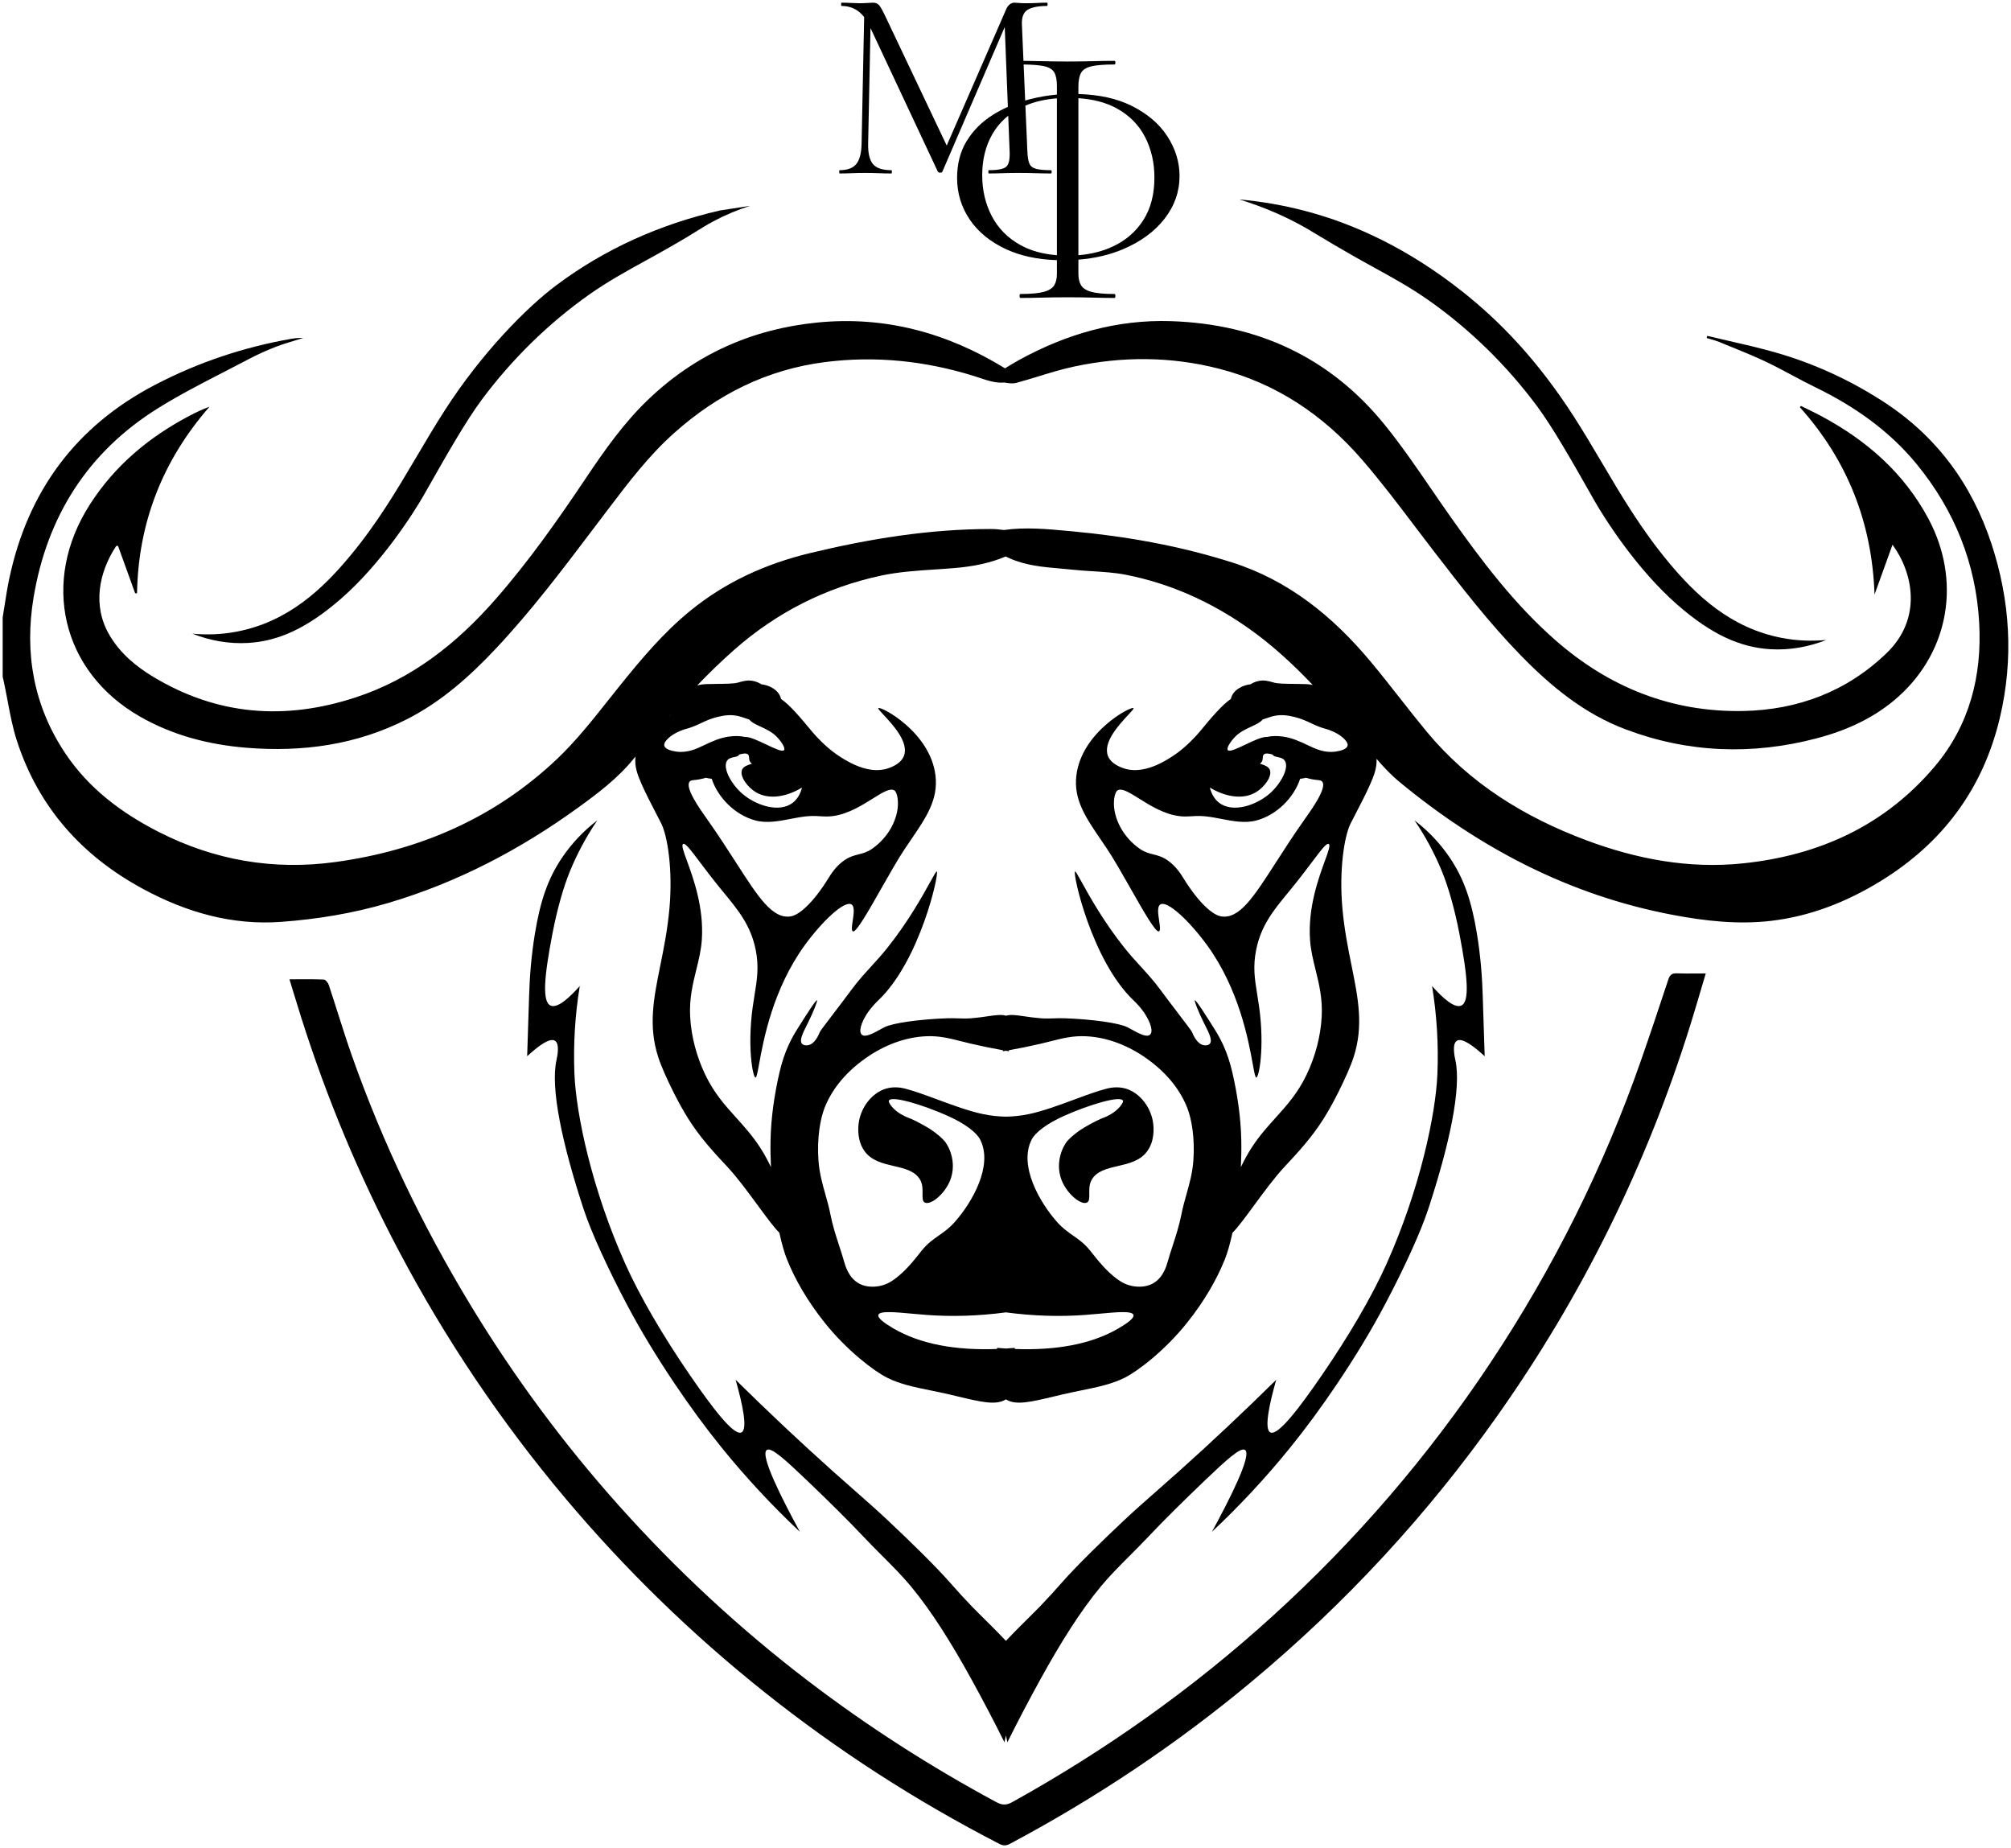 <?xml version="1.0" encoding="UTF-8"?> <svg xmlns="http://www.w3.org/2000/svg" viewBox="6093.167 4908.167 750.561 689.625"><path fill="black" stroke="none" fill-opacity="1" stroke-width="1" stroke-opacity="1" clip-rule="evenodd" fill-rule="evenodd" id="tSvg1835ed67f20" title="Path 2" d="M 6475.153 4930.875 C 6474.959 4926.392 6474.765 4921.91 6474.572 4917.427 C 6474.436 4914.641 6475.15 4912.772 6476.713 4911.818 C 6478.274 4910.867 6480.688 4910.39 6483.952 4910.39 C 6484.085 4910.39 6484.154 4910.186 6484.154 4909.779 C 6484.154 4909.371 6484.085 4909.167 6483.952 4909.167 C 6482.658 4909.167 6481.437 4909.201 6480.282 4909.27 C 6479.123 4909.337 6477.631 4909.371 6475.797 4909.371 C 6474.845 4909.371 6474.03 4909.337 6473.348 4909.27 C 6472.669 4909.201 6472.127 4909.167 6471.719 4909.167 C 6471.106 4909.167 6470.527 4909.388 6469.986 4909.829 C 6469.44 4910.272 6468.999 4910.9 6468.661 4911.717 C 6461.276 4928.64 6453.891 4945.563 6446.507 4962.486 C 6438.907 4946.481 6431.307 4930.476 6423.707 4914.471 C 6422.619 4912.159 6421.804 4910.697 6421.26 4910.085 C 6420.714 4909.472 6419.968 4909.167 6419.018 4909.167 C 6418.54 4909.167 6417.844 4909.201 6416.928 4909.27 C 6416.01 4909.337 6415.008 4909.371 6413.92 4909.371 C 6413.105 4909.371 6412.069 4909.337 6410.811 4909.27 C 6409.553 4909.201 6408.382 4909.167 6407.296 4909.167 C 6407.158 4909.167 6407.09 4909.371 6407.09 4909.779 C 6407.09 4910.186 6407.158 4910.39 6407.296 4910.39 C 6410.735 4910.39 6413.535 4911.769 6415.695 4914.525 C 6415.375 4930.278 6415.056 4946.031 6414.737 4961.784 C 6414.668 4965.318 6414.004 4967.851 6412.748 4969.38 C 6411.491 4970.91 6409.435 4971.674 6406.582 4971.674 C 6406.445 4971.674 6406.378 4971.878 6406.378 4972.286 C 6406.378 4972.695 6406.445 4972.897 6406.582 4972.897 C 6407.939 4972.897 6409.401 4972.865 6410.964 4972.796 C 6412.527 4972.729 6414.191 4972.695 6415.958 4972.695 C 6417.861 4972.695 6419.611 4972.729 6421.209 4972.796 C 6422.806 4972.865 6424.352 4972.897 6425.848 4972.897 C 6425.984 4972.897 6426.05 4972.695 6426.05 4972.286 C 6426.05 4971.878 6425.984 4971.674 6425.848 4971.674 C 6422.516 4971.674 6420.224 4970.91 6418.966 4969.38 C 6417.708 4967.851 6417.115 4965.318 6417.182 4961.784 C 6417.474 4947.4 6417.767 4933.016 6418.06 4918.633 C 6426.432 4936.483 6434.804 4954.333 6443.177 4972.183 C 6443.313 4972.456 6443.618 4972.592 6444.093 4972.592 C 6444.568 4972.592 6444.841 4972.456 6444.908 4972.183 C 6452.659 4954.203 6460.41 4936.223 6468.161 4918.242 C 6468.551 4928.175 6468.942 4938.108 6469.333 4948.041 C 6467.359 4948.924 6465.482 4949.926 6463.701 4951.048 C 6459.589 4953.64 6456.34 4956.891 6453.956 4960.798 C 6451.571 4964.706 6450.378 4969.292 6450.378 4974.558 C 6450.378 4980.234 6451.939 4985.398 6455.067 4990.044 C 6458.191 4994.693 6462.715 4998.395 6468.638 5001.151 C 6473.993 5003.645 6480.326 5005.01 6487.635 5005.248 C 6487.635 5006.947 6487.635 5008.646 6487.635 5010.345 C 6487.635 5012.073 6487.304 5013.49 6486.648 5014.602 C 6485.988 5015.713 6484.692 5016.535 6482.761 5017.07 C 6480.828 5017.605 6477.93 5017.872 6474.064 5017.872 C 6473.819 5017.872 6473.695 5018.119 6473.695 5018.614 C 6473.695 5019.106 6473.819 5019.353 6474.064 5019.353 C 6476.449 5019.353 6479.123 5019.31 6482.082 5019.229 C 6485.042 5019.147 6488.171 5019.106 6491.46 5019.106 C 6494.993 5019.106 6498.222 5019.147 6501.144 5019.229 C 6504.061 5019.31 6506.714 5019.353 6509.101 5019.353 C 6509.346 5019.353 6509.471 5019.106 6509.471 5018.614 C 6509.471 5018.119 6509.346 5017.872 6509.101 5017.872 C 6505.233 5017.872 6502.354 5017.605 6500.464 5017.07 C 6498.57 5016.535 6497.3 5015.713 6496.639 5014.602 C 6495.979 5013.49 6495.653 5012.073 6495.653 5010.345 C 6495.653 5008.585 6495.653 5006.825 6495.653 5005.065 C 6501.84 5004.571 6507.454 5003.246 6512.494 5001.089 C 6519.032 4998.294 6524.151 4994.508 6527.853 4989.737 C 6531.551 4984.966 6533.404 4979.66 6533.404 4973.816 C 6533.404 4968.635 6531.88 4963.698 6528.84 4959.009 C 6525.796 4954.318 6521.315 4950.514 6515.392 4947.595 C 6510.004 4944.938 6503.424 4943.488 6495.653 4943.249 C 6495.653 4942.332 6495.653 4941.414 6495.653 4940.497 C 6495.653 4938.277 6495.979 4936.569 6496.639 4935.376 C 6497.3 4934.185 6498.592 4933.362 6500.527 4932.908 C 6502.457 4932.456 6505.317 4932.231 6509.101 4932.231 C 6509.346 4932.231 6509.471 4932.005 6509.471 4931.551 C 6509.471 4931.1 6509.346 4930.872 6509.101 4930.872 C 6506.798 4930.872 6504.167 4930.915 6501.204 4930.994 C 6498.243 4931.078 6494.993 4931.119 6491.46 4931.119 C 6488.171 4931.119 6485.042 4931.078 6482.082 4930.994C 6479.565 4930.927 6477.255 4930.886 6475.153 4930.875Z M 6485.38 4971.674 C 6485.582 4971.674 6485.683 4971.878 6485.683 4972.286 C 6485.683 4972.695 6485.582 4972.897 6485.38 4972.897 C 6483.746 4972.897 6481.895 4972.865 6479.824 4972.796 C 6477.749 4972.729 6475.591 4972.695 6473.348 4972.695 C 6471.175 4972.695 6469.154 4972.729 6467.283 4972.796 C 6465.415 4972.865 6463.733 4972.897 6462.237 4972.897 C 6462.102 4972.897 6462.035 4972.695 6462.035 4972.286 C 6462.035 4971.878 6462.102 4971.674 6462.237 4971.674 C 6465.636 4971.674 6467.81 4971.233 6468.762 4970.349 C 6469.713 4969.466 6470.121 4967.561 6469.986 4964.639 C 6469.812 4960.215 6469.638 4955.791 6469.464 4951.366 C 6467.002 4953.322 6464.999 4955.664 6463.454 4958.392 C 6460.988 4962.752 6459.754 4967.813 6459.754 4973.571 C 6459.754 4979.165 6460.945 4984.244 6463.332 4988.81 C 6465.716 4993.377 6469.272 4996.976 6474.004 4999.607 C 6477.795 5001.721 6482.338 5002.984 6487.635 5003.402 C 6487.635 4983.887 6487.635 4964.373 6487.635 4944.858 C 6483.226 4945.21 6479.306 4946.118 6475.875 4947.581 C 6476.12 4953.267 6476.366 4958.953 6476.612 4964.639 C 6476.679 4966.61 6476.917 4968.105 6477.326 4969.124 C 6477.732 4970.145 6478.564 4970.824 6479.824 4971.164C 6481.08 4971.506 6482.931 4971.674 6485.38 4971.674Z M 6475.792 4945.677 C 6476.382 4945.505 6476.978 4945.341 6477.582 4945.187 C 6480.889 4944.341 6484.24 4943.766 6487.635 4943.464 C 6487.635 4942.393 6487.635 4941.321 6487.635 4940.25 C 6487.635 4938.029 6487.304 4936.344 6486.648 4935.191 C 6485.988 4934.041 6484.692 4933.261 6482.761 4932.848 C 6481.025 4932.477 6478.509 4932.274 6475.212 4932.237C 6475.405 4936.717 6475.598 4941.197 6475.792 4945.677Z M 6495.653 4944.812 C 6495.653 4964.342 6495.653 4983.873 6495.653 5003.403 C 6500.387 5003.024 6504.664 5001.944 6508.484 5000.164 C 6513.336 4997.902 6517.138 4994.611 6519.894 4990.291 C 6522.65 4985.972 6524.026 4980.687 6524.026 4974.433 C 6524.026 4968.841 6522.854 4963.78 6520.513 4959.254 C 6518.167 4954.73 6514.631 4951.172 6509.903 4948.581C 6506.004 4946.444 6501.254 4945.188 6495.653 4944.812Z"></path><path fill="black" stroke="none" fill-opacity="1" stroke-width="1" stroke-opacity="1" id="tSvg7251f085be" title="Path 3" d="M 6767.766 5060.844 C 6766.955 5060.45 6766.145 5060.056 6765.338 5059.655 C 6765.197 5059.811 6765.056 5059.967 6764.915 5060.124 C 6782.771 5080.013 6791.872 5103.326 6792.798 5130.031 C 6794.432 5125.503 6796.065 5120.974 6797.728 5116.364 C 6798.32 5114.722 6798.912 5113.08 6799.504 5111.438 C 6807.276 5122.056 6810.596 5138.985 6797.408 5151.78 C 6782.558 5166.185 6764.201 5173.089 6743.789 5173.489 C 6717.08 5174.011 6693.694 5164.624 6673.667 5147.052 C 6658.458 5133.705 6646.338 5117.685 6634.713 5101.266 C 6632.23 5097.758 6629.797 5094.21 6627.363 5090.661 C 6627.363 5090.66 6627.363 5090.66 6627.363 5090.66 C 6627.362 5090.659 6627.361 5090.658 6627.361 5090.657 C 6621.782 5082.52 6616.203 5074.383 6610.016 5066.737 C 6589.58 5041.481 6562.439 5029.062 6530.182 5028.009 C 6509.989 5027.351 6491.127 5032.823 6473.485 5042.521 C 6471.74 5043.481 6470.038 5044.518 6468.28 5045.619 C 6446.86 5032.467 6423.656 5025.988 6398.151 5028.534 C 6373.843 5030.959 6352.661 5040.397 6334.973 5057.387 C 6325.993 5066.01 6318.861 5076.104 6311.977 5086.381 C 6301.463 5102.076 6290.617 5117.509 6278.145 5131.755 C 6263.707 5148.243 6247.077 5161.47 6225.912 5168.413 C 6199.547 5177.062 6174.323 5175.172 6150.365 5160.739 C 6143.827 5156.802 6138.065 5151.976 6134.099 5145.291 C 6127.558 5134.273 6130.039 5121.839 6136.464 5112.014 C 6136.527 5111.917 6136.712 5111.899 6136.913 5111.879 C 6137.011 5111.869 6137.114 5111.859 6137.207 5111.84 C 6139.344 5117.755 6141.464 5123.626 6143.583 5129.496 C 6143.592 5129.521 6143.601 5129.546 6143.61 5129.571 C 6143.843 5129.564 6144.076 5129.557 6144.309 5129.551 C 6144.784 5103.037 6153.934 5079.923 6171.356 5059.941 C 6168.662 5060.932 6166.217 5062.101 6163.818 5063.364 C 6148.729 5071.301 6136.018 5081.927 6126.739 5096.377 C 6108.256 5125.165 6116.129 5158.8 6145.386 5175.559 C 6157.658 5182.587 6171.083 5186.06 6185.094 5187.201 C 6206.027 5188.906 6226.241 5186.154 6245.146 5176.505 C 6257.935 5169.978 6268.5 5160.561 6278.25 5150.187 C 6291.309 5136.297 6302.789 5121.125 6314.267 5105.956 C 6314.267 5105.955 6314.267 5105.955 6314.268 5105.955 C 6315.738 5104.013 6317.208 5102.07 6318.681 5100.131 C 6319.166 5099.492 6319.651 5098.852 6320.136 5098.213 C 6320.136 5098.212 6320.136 5098.211 6320.137 5098.211 C 6327.743 5088.18 6335.339 5078.163 6344.816 5069.717 C 6360.95 5055.335 6379.457 5046.056 6401.013 5043.295 C 6419.961 5040.87 6438.511 5042.833 6456.734 5048.501 C 6457.43 5048.716 6458.127 5048.95 6458.826 5049.183 C 6461.85 5050.195 6464.912 5051.22 6468.052 5050.911 C 6468.087 5050.917 6468.122 5050.924 6468.157 5050.93 C 6469.587 5051.186 6471.18 5051.397 6472.539 5051.029 C 6475.275 5050.288 6477.99 5049.456 6480.704 5048.625 C 6480.704 5048.625 6480.704 5048.625 6480.705 5048.625 C 6485.129 5047.27 6489.551 5045.916 6494.058 5044.953 C 6512.023 5041.109 6530.062 5041.161 6547.924 5045.703 C 6569.435 5051.173 6587.103 5063.065 6601.463 5079.637 C 6608.315 5087.542 6614.649 5095.899 6620.981 5104.255 C 6620.982 5104.256 6620.983 5104.258 6620.985 5104.26 C 6620.985 5104.26 6620.985 5104.26 6620.986 5104.261 C 6620.989 5104.265 6620.992 5104.269 6620.995 5104.273 C 6623.268 5107.271 6625.539 5110.269 6627.835 5113.246 C 6627.99 5113.447 6628.146 5113.649 6628.302 5113.851 C 6628.302 5113.851 6628.302 5113.852 6628.303 5113.853 C 6638.63 5127.245 6648.957 5140.637 6660.795 5152.769 C 6672.099 5164.353 6684.47 5174.525 6699.821 5180.315 C 6723.205 5189.134 6747.083 5190.016 6771.182 5183.693 C 6782.498 5180.721 6793.076 5175.931 6801.856 5168 C 6820.802 5150.888 6825.13 5124.651 6812.92 5101.765 C 6803.8 5084.674 6789.874 5072.538 6773.016 5063.486C 6771.291 5062.56 6769.528 5061.702 6767.766 5060.844Z"></path><path fill="black" stroke="none" fill-opacity="1" stroke-width="1" stroke-opacity="1" clip-rule="evenodd" fill-rule="evenodd" id="tSvg118e4def0bd" title="Path 4" d="M 6486.566 5429.277 C 6477.775 5431.372 6472.29 5432.679 6468.602 5430.371 C 6464.914 5432.679 6459.434 5431.373 6450.651 5429.279 C 6449.574 5429.022 6448.447 5428.753 6447.268 5428.478 C 6444.893 5427.924 6442.614 5427.46 6440.422 5427.013 C 6434.457 5425.797 6429.146 5424.715 6424.354 5422.329 C 6419.404 5419.868 6409.175 5412.089 6400.88 5401.644 C 6394.402 5393.487 6389.945 5385.693 6386.907 5378.162 C 6385.957 5375.805 6384.956 5372.377 6384.044 5368.194 C 6382.031 5366.202 6379.174 5362.312 6375.981 5357.963 C 6375.98 5357.962 6375.98 5357.962 6375.98 5357.962 C 6372.359 5353.032 6368.306 5347.512 6364.558 5343.499 C 6364.48 5343.416 6364.403 5343.333 6364.326 5343.251 C 6359.748 5338.353 6354.536 5332.776 6350.026 5325.609 C 6348.167 5322.653 6346.24 5319.161 6344.436 5315.545 C 6342.153 5310.968 6340.001 5306.24 6338.849 5302.688 C 6335.059 5291.02 6337.127 5280.777 6339.593 5268.56 C 6340.891 5262.133 6342.298 5255.161 6343.022 5247.147 C 6344.316 5232.834 6342.314 5220.126 6339.967 5215.471 C 6339.277 5214.104 6338.548 5212.7 6337.807 5211.272 C 6337.806 5211.271 6337.806 5211.27 6337.806 5211.27 C 6337.805 5211.269 6337.805 5211.269 6337.805 5211.269 C 6336.056 5207.899 6334.238 5204.397 6332.7 5200.935 C 6331.063 5197.249 6329.911 5194.111 6330.358 5190.472 C 6330.162 5190.714 6329.966 5190.956 6329.77 5191.198 C 6323.89 5198.476 6316.462 5204.096 6308.956 5209.529 C 6287.243 5225.248 6263.776 5237.546 6237.976 5245.155 C 6224.999 5248.982 6211.733 5251.168 6198.24 5252.168 C 6179.704 5253.542 6162.676 5248.588 6146.599 5239.915 C 6123.811 5227.624 6107.598 5209.501 6099.514 5184.738 C 6097.92 5179.854 6096.96 5174.765 6095.999 5169.675 C 6095.558 5167.342 6095.118 5165.007 6094.616 5162.694 C 6094.514 5162.222 6094.406 5161.753 6094.298 5161.283 C 6094.254 5161.091 6094.21 5160.899 6094.167 5160.707 C 6094.167 5153.324 6094.167 5145.942 6094.167 5138.56 C 6094.42 5137.046 6094.657 5135.528 6094.894 5134.01 C 6095.409 5130.705 6095.925 5127.4 6096.616 5124.134 C 6103.517 5091.522 6121.414 5067.176 6151.172 5051.704 C 6167.221 5043.36 6184.148 5037.712 6201.94 5034.588 C 6203.374 5034.337 6204.838 5034.253 6206.339 5034.281 C 6205.293 5034.614 6204.242 5034.933 6203.19 5035.251 C 6200.819 5035.97 6198.448 5036.688 6196.144 5037.579 C 6192.712 5038.908 6189.326 5040.417 6186.073 5042.137 C 6182.988 5043.768 6179.882 5045.367 6176.775 5046.965 C 6176.774 5046.965 6176.773 5046.965 6176.773 5046.966 C 6168.429 5051.259 6160.081 5055.554 6152.144 5060.5 C 6125.926 5076.834 6110.728 5100.894 6105.695 5131.14 C 6102.251 5151.836 6105.68 5171.537 6117.509 5189.251 C 6126.266 5202.366 6138.502 5211.535 6152.395 5218.615 C 6173.201 5229.217 6195.236 5233.016 6218.364 5229.847 C 6249.93 5225.519 6278.037 5213.305 6301.208 5191.259 C 6308.127 5184.676 6314.13 5177.102 6320.112 5169.557 C 6321.501 5167.804 6322.89 5166.052 6324.288 5164.315 C 6332.432 5154.197 6340.72 5144.294 6350.855 5136.04 C 6364.031 5125.314 6379.008 5118.541 6395.457 5114.575 C 6417.652 5109.223 6440.057 5105.575 6462.939 5105.579 C 6464.573 5105.579 6466.212 5105.725 6467.849 5105.949 C 6475.861 5104.821 6483.913 5105.568 6491.927 5106.312 C 6492.341 5106.35 6492.756 5106.388 6493.171 5106.427 C 6513.475 5108.297 6533.481 5111.845 6552.949 5118.026 C 6574.131 5124.751 6590.604 5138.191 6604.609 5154.929 C 6608.36 5159.411 6611.972 5164.01 6615.583 5168.608 C 6618.917 5172.853 6622.251 5177.098 6625.694 5181.251 C 6641.568 5200.397 6661.986 5213.009 6685.028 5221.656 C 6703.914 5228.745 6723.414 5232.449 6743.613 5230.357 C 6772.038 5227.414 6796.637 5216.273 6815.292 5194.156 C 6828.239 5178.805 6832.946 5160.39 6831.858 5140.612 C 6830.639 5118.441 6822.652 5098.661 6808.625 5081.489 C 6798.305 5068.856 6785.186 5059.71 6770.555 5052.61 C 6767.63 5051.191 6764.76 5049.655 6761.89 5048.118 C 6758.709 5046.415 6755.527 5044.712 6752.269 5043.168 C 6747.831 5041.062 6743.27 5039.212 6738.711 5037.363 C 6737.399 5036.831 6736.087 5036.299 6734.779 5035.761 C 6733.759 5035.34 6732.689 5035.037 6731.619 5034.733 C 6731.126 5034.594 6730.634 5034.454 6730.146 5034.303 C 6730.21 5034.037 6730.275 5033.768 6730.337 5033.501 C 6732.966 5034.132 6735.603 5034.734 6738.24 5035.337 C 6744.08 5036.671 6749.92 5038.005 6755.673 5039.646 C 6770.03 5043.737 6783.507 5049.906 6796.06 5058.028 C 6815.879 5070.853 6829.082 5088.771 6836.416 5111.03 C 6843.44 5132.354 6844.76 5154.065 6839.576 5175.995 C 6833.294 5202.575 6818.165 5222.819 6794.951 5237.037 C 6782.376 5244.739 6768.839 5250.099 6754.112 5251.808 C 6741.807 5253.235 6729.569 5251.862 6717.469 5249.57 C 6679.025 5242.288 6645.547 5224.757 6615.568 5200.027 C 6612.379 5197.397 6609.583 5194.428 6606.932 5191.332 C 6607.114 5194.615 6606.019 5197.543 6604.512 5200.935 C 6602.985 5204.376 6601.18 5207.854 6599.441 5211.205 C 6599.44 5211.206 6599.439 5211.207 6599.439 5211.208 C 6599.438 5211.208 6599.438 5211.209 6599.438 5211.21 C 6599.437 5211.21 6599.437 5211.21 6599.437 5211.211 C 6598.686 5212.659 6597.946 5214.084 6597.247 5215.471 C 6594.899 5220.126 6592.898 5232.832 6594.19 5247.145 C 6594.913 5255.161 6596.321 5262.135 6597.619 5268.563 C 6600.086 5280.778 6602.153 5291.02 6598.365 5302.686 C 6597.211 5306.238 6595.058 5310.968 6592.775 5315.545 C 6590.971 5319.161 6589.047 5322.653 6587.187 5325.609 C 6582.681 5332.768 6577.475 5338.341 6572.903 5343.235 C 6572.82 5343.323 6572.737 5343.411 6572.655 5343.499 C 6568.906 5347.513 6564.85 5353.035 6561.228 5357.967 C 6558.031 5362.321 6555.171 5366.215 6553.159 5368.204 C 6552.247 5372.382 6551.248 5375.808 6550.298 5378.163 C 6547.258 5385.694 6542.803 5393.486 6536.325 5401.643 C 6528.03 5412.088 6517.8 5419.866 6512.851 5422.328 C 6508.059 5424.712 6502.753 5425.795 6496.792 5427.011 C 6494.598 5427.458 6492.315 5427.924 6489.936 5428.479C 6488.762 5428.753 6487.639 5429.021 6486.566 5429.277Z M 6449.992 5120.096 C 6456.441 5119.529 6462.678 5118.302 6468.523 5115.831 C 6468.98 5116.054 6469.44 5116.27 6469.903 5116.478 C 6476.001 5119.213 6482.549 5119.779 6489.082 5120.345 C 6489.083 5120.345 6489.085 5120.345 6489.087 5120.345 C 6490.684 5120.483 6492.279 5120.621 6493.867 5120.791 C 6496.255 5121.046 6498.661 5121.196 6501.066 5121.346 C 6505.193 5121.603 6509.316 5121.86 6513.338 5122.647 C 6529.804 5125.872 6544.908 5132.676 6558.621 5142.242 C 6567.628 5148.523 6575.619 5155.894 6583.119 5163.775 C 6582.016 5163.533 6581.091 5163.474 6580.619 5163.456 C 6579.194 5163.405 6577.701 5163.389 6576.257 5163.374 C 6573.11 5163.34 6570.197 5163.309 6568.742 5162.919 C 6568.546 5162.866 6568.342 5162.808 6568.133 5162.748 C 6566.646 5162.322 6564.826 5161.802 6562.596 5162.36 C 6561.673 5162.59 6560.657 5163.006 6559.891 5163.518 C 6557.093 5163.83 6553.32 5165.516 6552.546 5168.993 C 6549.354 5171.184 6545.654 5175.482 6540.799 5181.368 C 6539.58 5182.845 6535.905 5186.794 6532.124 5189.46 C 6523.773 5195.341 6517.291 5196.588 6512.294 5194.786 C 6509.172 5193.659 6507.429 5192.109 6506.706 5190.312 C 6504.662 5185.228 6510.853 5178.589 6514.216 5174.982 C 6515.521 5173.583 6516.4 5172.64 6516.207 5172.422 C 6515.438 5171.553 6496.831 5181.26 6494.894 5197.572 C 6493.829 5206.562 6498.331 5213.161 6504.081 5221.589 C 6504.081 5221.589 6504.081 5221.589 6504.081 5221.59 C 6504.084 5221.595 6504.088 5221.6 6504.092 5221.605 C 6504.813 5222.661 6505.553 5223.746 6506.304 5224.869 C 6508.855 5228.678 6512.063 5234.328 6515.147 5239.758 C 6519.984 5248.276 6524.513 5256.251 6525.708 5255.723 C 6526.352 5255.44 6526.089 5253.718 6525.791 5251.764 C 6525.412 5249.281 6524.975 5246.423 6526.267 5245.661 C 6528.924 5244.094 6537.26 5252.075 6543.594 5260.757 C 6555.637 5277.268 6559.119 5296.381 6560.737 5305.262 C 6561.315 5308.434 6561.655 5310.301 6562.062 5310.278 C 6563.069 5310.217 6565.158 5299.076 6563.155 5284.237 C 6562.922 5282.515 6562.661 5280.908 6562.411 5279.367 C 6561.485 5273.673 6560.705 5268.87 6562.037 5262.434 C 6563.892 5253.458 6568.468 5247.889 6573.833 5241.359 C 6574.183 5240.934 6574.536 5240.504 6574.891 5240.069 C 6578.212 5236.011 6580.864 5232.491 6582.949 5229.725 C 6586.361 5225.198 6588.254 5222.686 6589.071 5223.125 C 6589.798 5223.516 6588.969 5225.791 6587.655 5229.397 C 6585.271 5235.936 6581.292 5246.852 6582.103 5258.858 C 6582.362 5262.706 6583.25 5266.31 6584.162 5270.013 C 6585.473 5275.333 6586.835 5280.859 6586.458 5287.617 C 6586.05 5294.931 6584.091 5302.4 6580.8 5309.261 C 6577.496 5316.148 6573.441 5320.642 6569.287 5325.245 C 6566.267 5328.592 6563.194 5331.997 6560.321 5336.422 C 6559.119 5338.273 6557.695 5340.759 6556.295 5343.701 C 6556.458 5340.342 6556.517 5336.899 6556.444 5333.436 C 6556.272 5325.178 6554.967 5316.294 6553.09 5308.277 C 6552.209 5304.506 6551.136 5301.277 6549.739 5298.215 C 6548.685 5295.91 6547.599 5293.992 6546.385 5292.064 C 6546.336 5291.986 6546.287 5291.909 6546.239 5291.832 C 6543.651 5287.728 6539.535 5281.2 6539.12 5281.443 C 6538.795 5281.632 6540.577 5286.02 6542.472 5289.828 C 6542.521 5289.928 6542.571 5290.028 6542.621 5290.127 C 6542.658 5290.2 6542.695 5290.274 6542.732 5290.348 C 6542.792 5290.467 6542.852 5290.586 6542.912 5290.705 C 6542.913 5290.707 6542.914 5290.709 6542.915 5290.711 C 6544.374 5293.605 6545.789 5296.413 6544.708 5297.656 C 6544.084 5298.374 6542.927 5298.29 6542.472 5298.215 C 6539.95 5297.798 6538.528 5294.429 6538.045 5293.286 C 6538.03 5293.252 6538.016 5293.218 6538.002 5293.184 C 6537.855 5292.838 6535.711 5290.022 6533.063 5286.546 C 6533.061 5286.544 6533.06 5286.542 6533.059 5286.54 C 6530.855 5283.645 6528.302 5280.294 6526.265 5277.53 C 6523.836 5274.235 6521.371 5271.532 6518.871 5268.792 C 6516.886 5266.616 6514.879 5264.416 6512.851 5261.876 C 6505.002 5252.044 6499.649 5242.356 6496.794 5237.19 C 6495.418 5234.699 6494.622 5233.26 6494.408 5233.362 C 6493.389 5233.848 6500.581 5266.574 6516.205 5281.443 C 6521.516 5286.498 6523.223 5291.408 6522.911 5293.184 C 6522.808 5293.765 6522.595 5294.094 6522.352 5294.302 C 6521.083 5295.38 6518.224 5293.815 6515.606 5292.383 C 6515.605 5292.382 6515.604 5292.382 6515.604 5292.382 C 6515.602 5292.381 6515.601 5292.38 6515.6 5292.38 C 6515.039 5292.073 6514.49 5291.772 6513.969 5291.505 C 6510.811 5289.884 6500.603 5288.506 6490.495 5288.151 C 6489.093 5288.102 6487.813 5288.144 6486.548 5288.185 C 6486.547 5288.185 6486.547 5288.185 6486.547 5288.185 C 6484.931 5288.239 6483.34 5288.291 6481.554 5288.151 C 6479.319 5287.976 6477.34 5287.689 6475.599 5287.437 C 6475.598 5287.437 6475.598 5287.437 6475.598 5287.437 C 6472.581 5287 6470.278 5286.666 6468.601 5287.199 C 6466.923 5286.668 6464.623 5287.001 6461.608 5287.438 C 6459.867 5287.69 6457.887 5287.977 6455.651 5288.152 C 6453.864 5288.292 6452.272 5288.24 6450.656 5288.187 C 6449.392 5288.145 6448.111 5288.103 6446.709 5288.152 C 6436.602 5288.505 6426.394 5289.885 6423.236 5291.506 C 6422.715 5291.773 6422.166 5292.074 6421.605 5292.381 C 6421.604 5292.381 6421.603 5292.381 6421.603 5292.382 C 6418.983 5293.815 6416.12 5295.381 6414.851 5294.301 C 6414.608 5294.095 6414.395 5293.764 6414.294 5293.183 C 6413.98 5291.409 6415.689 5286.497 6421 5281.442 C 6436.624 5266.575 6443.813 5233.85 6442.796 5233.362 C 6442.582 5233.259 6441.786 5234.7 6440.409 5237.192 C 6437.554 5242.358 6432.202 5252.045 6424.354 5261.875 C 6422.324 5264.417 6420.316 5266.618 6418.331 5268.795 C 6415.832 5271.534 6413.368 5274.236 6410.94 5277.529 C 6408.895 5280.305 6406.33 5283.673 6404.119 5286.575 C 6401.482 5290.038 6399.349 5292.838 6399.203 5293.183 C 6399.188 5293.217 6399.173 5293.251 6399.159 5293.286 C 6398.676 5294.431 6397.254 5297.8 6394.731 5298.214 C 6394.277 5298.289 6393.121 5298.373 6392.497 5297.655 C 6391.417 5296.415 6392.828 5293.611 6394.284 5290.72 C 6394.433 5290.424 6394.583 5290.126 6394.731 5289.829 C 6396.625 5286.021 6398.41 5281.631 6398.085 5281.442 C 6397.666 5281.199 6393.476 5287.85 6390.895 5291.946 C 6390.87 5291.985 6390.845 5292.025 6390.82 5292.065 C 6389.605 5293.994 6388.52 5295.909 6387.466 5298.214 C 6386.067 5301.278 6384.996 5304.507 6384.112 5308.278 C 6382.237 5316.293 6380.932 5325.179 6380.76 5333.438 C 6380.688 5336.894 6380.746 5340.331 6380.908 5343.685 C 6379.511 5340.75 6378.09 5338.271 6376.891 5336.424 C 6374.017 5331.998 6370.944 5328.593 6367.924 5325.244 C 6363.771 5320.642 6359.716 5316.148 6356.412 5309.263 C 6353.12 5302.4 6351.162 5294.931 6350.755 5287.619 C 6350.377 5280.857 6351.74 5275.328 6353.051 5270.006 C 6353.964 5266.305 6354.851 5262.704 6355.111 5258.858 C 6355.922 5246.85 6351.941 5235.932 6349.557 5229.393 C 6348.243 5225.789 6347.414 5223.516 6348.141 5223.125 C 6348.958 5222.686 6350.85 5225.197 6354.262 5229.724 C 6354.262 5229.725 6354.263 5229.726 6354.264 5229.727 C 6356.349 5232.493 6359.002 5236.013 6362.322 5240.071 C 6362.677 5240.504 6363.028 5240.932 6363.377 5241.356 C 6368.743 5247.888 6373.32 5253.457 6375.177 5262.433 C 6376.506 5268.866 6375.727 5273.667 6374.804 5279.359 C 6374.804 5279.359 6374.804 5279.359 6374.804 5279.36 C 6374.803 5279.36 6374.803 5279.361 6374.803 5279.362 C 6374.803 5279.363 6374.803 5279.364 6374.803 5279.365 C 6374.552 5280.907 6374.292 5282.515 6374.059 5284.239 C 6372.055 5299.076 6374.143 5310.217 6375.149 5310.277 C 6375.557 5310.301 6375.898 5308.433 6376.476 5305.258 C 6378.095 5296.375 6381.578 5277.265 6393.62 5260.756 C 6399.952 5252.075 6408.287 5244.096 6410.945 5245.661 C 6412.236 5246.423 6411.8 5249.28 6411.421 5251.763 C 6411.123 5253.718 6410.86 5255.441 6411.504 5255.725 C 6412.698 5256.252 6417.226 5248.278 6422.063 5239.761 C 6425.147 5234.33 6428.357 5228.678 6430.907 5224.869 C 6431.658 5223.747 6432.399 5222.662 6433.119 5221.606 C 6433.12 5221.603 6433.122 5221.601 6433.124 5221.599 C 6433.126 5221.595 6433.128 5221.592 6433.13 5221.589 C 6433.131 5221.587 6433.132 5221.585 6433.134 5221.584 C 6438.883 5213.159 6443.385 5206.561 6442.317 5197.572 C 6440.382 5181.26 6421.774 5171.555 6421.004 5172.424 C 6420.812 5172.641 6421.689 5173.581 6422.991 5174.978 C 6422.991 5174.978 6422.992 5174.978 6422.993 5174.979 C 6426.355 5178.584 6432.551 5185.228 6430.507 5190.314 C 6429.783 5192.111 6428.041 5193.659 6424.917 5194.786 C 6419.921 5196.588 6413.439 5195.343 6405.09 5189.46 C 6401.306 5186.796 6397.634 5182.847 6396.415 5181.368 C 6391.559 5175.483 6387.86 5171.185 6384.668 5168.994 C 6383.894 5165.517 6380.119 5163.829 6377.322 5163.52 C 6376.557 5163.006 6375.54 5162.59 6374.618 5162.36 C 6372.385 5161.804 6370.567 5162.323 6369.079 5162.748 C 6368.869 5162.808 6368.666 5162.866 6368.469 5162.919 C 6367.013 5163.309 6364.096 5163.341 6360.946 5163.375 C 6359.504 5163.391 6358.014 5163.407 6356.593 5163.458 C 6356.024 5163.478 6354.789 5163.561 6353.379 5163.954 C 6357.766 5159.381 6362.316 5154.958 6367.092 5150.742 C 6382.949 5136.748 6401.286 5127.445 6421.84 5123.005 C 6428.458 5121.577 6435.291 5121.125 6442.118 5120.673C 6444.748 5120.499 6447.377 5120.325 6449.992 5120.096Z M 6469.624 5300.452 C 6469.282 5300.394 6468.94 5300.336 6468.6 5300.277 C 6468.261 5300.336 6467.921 5300.394 6467.581 5300.451 C 6467.564 5300.407 6467.547 5300.362 6467.531 5300.318 C 6467.5 5300.236 6467.47 5300.155 6467.44 5300.073 C 6463.444 5299.361 6459.554 5298.565 6455.651 5297.655 C 6454.279 5297.336 6453.01 5297.016 6451.804 5296.712 C 6451.803 5296.711 6451.802 5296.711 6451.802 5296.711 C 6447.289 5295.573 6443.666 5294.66 6438.883 5294.86 C 6431.176 5295.183 6423.208 5298.072 6415.969 5303.247 C 6407.812 5309.08 6403.269 5315.578 6400.88 5321.696 C 6399.317 5325.698 6398.027 5332.859 6398.644 5341.264 C 6398.99 5345.97 6400.115 5349.953 6401.235 5353.916 C 6401.926 5356.36 6402.614 5358.796 6403.116 5361.39 C 6403.905 5365.474 6405.241 5369.573 6406.449 5373.28 C 6407.082 5375.22 6407.679 5377.054 6408.145 5378.721 C 6408.149 5378.735 6408.153 5378.749 6408.157 5378.763 C 6408.667 5380.59 6409.888 5384.966 6413.735 5387.108 C 6415.577 5388.136 6417.906 5388.523 6420.441 5388.226 C 6423.464 5387.873 6425.592 5386.577 6427.147 5385.431 C 6431.142 5382.486 6434.409 5378.346 6436.421 5375.796 C 6436.422 5375.794 6436.423 5375.792 6436.425 5375.791 C 6436.712 5375.429 6436.973 5375.098 6437.206 5374.808 C 6439.336 5372.17 6441.42 5370.713 6443.539 5369.232 C 6445.477 5367.878 6447.444 5366.503 6449.502 5364.185 C 6455.985 5356.89 6463.922 5343.143 6459.005 5333.438 C 6457.659 5330.782 6453.353 5327.448 6446.709 5324.491 C 6437.748 5320.503 6425.854 5316.863 6424.913 5318.901 C 6424.76 5319.23 6425.123 5320.034 6426.031 5321.137 C 6427.974 5323.502 6431.186 5324.898 6431.619 5325.05 C 6433.689 5325.779 6436.62 5327.293 6439.442 5328.963 C 6442.659 5330.866 6445.43 5333.481 6446.15 5334.556 C 6448.462 5338.004 6449.833 5343.338 6447.827 5348.531 C 6445.783 5353.817 6440.451 5358.029 6438.324 5356.918 C 6437.448 5356.459 6437.466 5355.168 6437.488 5353.595 C 6437.51 5352.006 6437.537 5350.129 6436.65 5348.531 C 6434.775 5345.154 6430.897 5344.252 6426.834 5343.306 C 6422.804 5342.368 6418.592 5341.388 6415.969 5337.91 C 6413.079 5334.078 6413.331 5329.133 6413.735 5326.727 C 6414.653 5321.234 6418.603 5316.01 6423.795 5314.427 C 6426.921 5313.475 6429.847 5314.113 6431.06 5314.427 C 6434.542 5315.33 6438.728 5316.877 6443.111 5318.496 C 6448.819 5320.605 6454.862 5322.838 6460.121 5323.932 C 6462.881 5324.506 6465.7 5324.82 6468.588 5324.874 C 6471.485 5324.822 6474.313 5324.508 6477.082 5323.931 C 6482.342 5322.837 6488.384 5320.605 6494.093 5318.496 C 6498.475 5316.877 6502.662 5315.331 6506.145 5314.428 C 6507.358 5314.114 6510.284 5313.476 6513.41 5314.428 C 6518.6 5316.008 6522.55 5321.233 6523.47 5326.728 C 6523.872 5329.132 6524.124 5334.077 6521.234 5337.908 C 6518.611 5341.386 6514.4 5342.367 6510.371 5343.305 C 6506.307 5344.251 6502.429 5345.153 6500.555 5348.532 C 6499.669 5350.129 6499.694 5352.005 6499.716 5353.593 C 6499.738 5355.167 6499.756 5356.459 6498.878 5356.917 C 6496.754 5358.028 6491.422 5353.816 6489.377 5348.532 C 6487.369 5343.339 6488.741 5338.005 6491.054 5334.554 C 6491.775 5333.479 6494.546 5330.867 6497.76 5328.964 C 6500.583 5327.294 6503.514 5325.778 6505.586 5325.049 C 6506.018 5324.899 6509.231 5323.503 6511.174 5321.136 C 6512.081 5320.033 6512.445 5319.229 6512.292 5318.9 C 6511.348 5316.864 6499.454 5320.504 6490.495 5324.49 C 6483.852 5327.449 6479.545 5330.781 6478.2 5333.436 C 6473.28 5343.141 6481.22 5356.889 6487.7 5364.186 C 6489.759 5366.503 6491.725 5367.877 6493.662 5369.231 C 6495.782 5370.712 6497.866 5372.169 6499.996 5374.809 C 6500.233 5375.102 6500.498 5375.437 6500.789 5375.805 C 6502.803 5378.355 6506.067 5382.488 6510.056 5385.43 C 6511.613 5386.578 6513.741 5387.872 6516.764 5388.225 C 6519.299 5388.521 6521.625 5388.134 6523.47 5387.107 C 6527.321 5384.962 6528.541 5380.579 6529.048 5378.757 C 6529.051 5378.745 6529.054 5378.733 6529.058 5378.722 C 6529.524 5377.051 6530.123 5375.213 6530.757 5373.268 C 6531.965 5369.564 6533.299 5365.47 6534.089 5361.391 C 6534.591 5358.796 6535.279 5356.359 6535.97 5353.914 C 6537.09 5349.951 6538.215 5345.968 6538.561 5341.262 C 6539.178 5332.858 6537.886 5325.696 6536.325 5321.695 C 6533.936 5315.578 6529.393 5309.081 6521.234 5303.246 C 6513.995 5298.071 6506.029 5295.181 6498.319 5294.861 C 6493.532 5294.661 6489.907 5295.575 6485.388 5296.715 C 6485.387 5296.715 6485.386 5296.715 6485.386 5296.716 C 6485.383 5296.716 6485.381 5296.716 6485.379 5296.717 C 6484.18 5297.02 6482.917 5297.338 6481.554 5297.656 C 6477.65 5298.564 6473.76 5299.361 6469.765 5300.072C 6469.719 5300.199 6469.672 5300.325 6469.624 5300.452Z M 6438.883 5398.849 C 6448.617 5399.576 6458.515 5399.243 6468.598 5397.904 C 6478.685 5399.244 6488.583 5399.577 6498.319 5398.848 C 6500.1 5398.715 6501.896 5398.549 6503.627 5398.39 C 6503.627 5398.39 6503.628 5398.39 6503.629 5398.39 C 6503.63 5398.389 6503.631 5398.389 6503.632 5398.389 C 6503.633 5398.389 6503.634 5398.389 6503.635 5398.389 C 6510.134 5397.791 6515.721 5397.276 6516.205 5398.848 C 6516.564 5400.018 6513.967 5401.916 6510.615 5403.879 C 6500.427 5409.847 6487.131 5412.136 6471.963 5411.566 C 6471.929 5411.426 6471.894 5411.286 6471.858 5411.147 C 6470.763 5411.243 6469.675 5411.326 6468.597 5411.395 C 6467.521 5411.326 6466.437 5411.244 6465.345 5411.148 C 6465.323 5411.232 6465.302 5411.315 6465.281 5411.399 C 6465.267 5411.455 6465.254 5411.51 6465.24 5411.566 C 6450.073 5412.137 6436.777 5409.849 6426.588 5403.88 C 6423.236 5401.917 6420.641 5400.017 6421 5398.849 C 6421.482 5397.276 6427.064 5397.791 6433.56 5398.389C 6435.296 5398.549 6437.097 5398.715 6438.883 5398.849Z M 6356.621 5198.404 C 6355.326 5198.81 6353.692 5199.128 6352.262 5199.258 C 6352.228 5199.261 6352.195 5199.264 6352.162 5199.267 C 6351.566 5199.321 6350.982 5199.373 6350.585 5199.817 C 6348.65 5201.979 6354.301 5209.942 6356.812 5213.48 C 6356.825 5213.499 6356.839 5213.518 6356.853 5213.538 C 6361.12 5219.551 6364.703 5225.123 6367.849 5230.015 C 6376.175 5242.962 6381.438 5251.147 6388.217 5250.142 C 6391.521 5249.654 6396.776 5244.87 6402.158 5236.199 C 6402.184 5236.156 6402.21 5236.114 6402.236 5236.072 C 6403.336 5234.297 6405.136 5231.393 6408.255 5229.227 C 6410.244 5227.846 6411.925 5227.421 6413.587 5227 C 6415.223 5226.587 6416.839 5226.178 6418.71 5224.869 C 6424.93 5220.519 6428.51 5213.469 6428.295 5207.439 C 6428.207 5205.009 6427.543 5203.485 6426.979 5203.128 C 6425.383 5202.118 6422.571 5203.879 6418.912 5206.17 C 6414.883 5208.693 6409.827 5211.859 6404.239 5212.676 C 6402.398 5212.946 6400.873 5212.856 6399.28 5212.762 C 6399.279 5212.762 6399.279 5212.762 6399.279 5212.762 C 6398.208 5212.699 6397.106 5212.634 6395.856 5212.676 C 6393.425 5212.757 6390.879 5213.247 6388.296 5213.744 C 6383.894 5214.592 6379.389 5215.459 6375.177 5214.353 C 6367.56 5212.353 6361.118 5205.843 6358.791 5198.78C 6358.1 5198.741 6357.364 5198.589 6356.621 5198.404Z M 6369.027 5189.759 C 6368.841 5190.336 6368.09 5190.494 6367.229 5190.676 C 6366.266 5190.879 6365.165 5191.111 6364.558 5191.991 C 6362.707 5194.672 6366.078 5200.733 6370.146 5204.291 C 6375.076 5208.602 6383.971 5211.764 6389.148 5207.645 C 6390.773 5206.353 6391.889 5204.452 6392.502 5202.053 C 6386.925 5205.463 6380.148 5206.794 6375.177 5203.732 C 6371.989 5201.767 6369.073 5197.706 6370.146 5195.345 C 6370.693 5194.141 6372.308 5193.629 6373.662 5193.2 C 6373.709 5193.185 6373.756 5193.17 6373.804 5193.155 C 6373.543 5192.97 6373.292 5192.721 6373.092 5192.392 C 6372.81 5191.929 6372.781 5191.44 6372.754 5190.988 C 6372.725 5190.514 6372.699 5190.08 6372.389 5189.756 C 6371.798 5189.139 6370.579 5189.302 6369.037 5189.756C 6369.033 5189.757 6369.03 5189.758 6369.027 5189.759Z M 6371.197 5183.173 C 6372.996 5183.059 6376.262 5184.614 6379.262 5186.042 C 6382.366 5187.519 6385.184 5188.86 6385.796 5188.078 C 6386.366 5187.347 6384.872 5184.954 6383.001 5183.045 C 6381.269 5181.278 6379.005 5180.231 6377.004 5179.306 C 6375.219 5178.481 6373.644 5177.753 6372.844 5176.696 C 6372.483 5176.578 6372.105 5176.445 6371.713 5176.308 C 6370.537 5175.894 6369.242 5175.438 6367.919 5175.222 C 6365.679 5174.854 6363.548 5175.048 6360.652 5175.781 C 6358.329 5176.368 6356.57 5177.19 6354.813 5178.011 C 6353.038 5178.84 6351.265 5179.669 6348.915 5180.253 C 6348.459 5180.367 6345.398 5181.373 6343.327 5183.048 C 6341.547 5184.489 6340.917 5185.609 6341.091 5186.402 C 6341.388 5187.75 6343.691 5188.378 6345.563 5188.638 C 6349.698 5189.216 6353.007 5187.649 6355.623 5186.402 C 6359.235 5184.682 6361.89 5183.517 6365.124 5183.048C 6367.347 5182.726 6369.36 5182.768 6371.197 5183.173Z M 6343.802 5174.425 C 6343.423 5174.907 6343.022 5175.362 6342.605 5175.797Z M 6564.371 5176.695 C 6563.572 5177.752 6561.997 5178.48 6560.211 5179.305 C 6558.211 5180.23 6555.946 5181.276 6554.213 5183.045 C 6552.34 5184.952 6550.848 5187.347 6551.418 5188.076 C 6552.029 5188.858 6554.847 5187.517 6557.951 5186.041 C 6560.952 5184.613 6564.22 5183.058 6566.017 5183.173 C 6567.854 5182.768 6569.868 5182.726 6572.092 5183.048 C 6575.324 5183.515 6577.979 5184.682 6581.593 5186.402 C 6584.21 5187.649 6587.519 5189.214 6591.653 5188.638 C 6593.526 5188.376 6595.826 5187.75 6596.123 5186.402 C 6596.299 5185.609 6595.669 5184.489 6593.889 5183.048 C 6591.819 5181.373 6588.755 5180.365 6588.299 5180.251 C 6585.948 5179.667 6584.175 5178.838 6582.398 5178.009 C 6580.642 5177.188 6578.883 5176.367 6576.562 5175.779 C 6573.668 5175.048 6571.536 5174.854 6569.297 5175.22 C 6567.978 5175.435 6566.689 5175.889 6565.516 5176.301C 6565.12 5176.441 6564.737 5176.576 6564.371 5176.695Z M 6563.411 5193.155 C 6563.457 5193.169 6563.504 5193.184 6563.551 5193.199 C 6564.905 5193.628 6566.519 5194.14 6567.065 5195.345 C 6568.138 5197.706 6565.223 5201.767 6562.037 5203.73 C 6557.066 5206.794 6550.287 5205.461 6544.71 5202.053 C 6545.325 5204.452 6546.44 5206.351 6548.064 5207.643 C 6553.241 5211.762 6562.138 5208.602 6567.065 5204.289 C 6571.133 5200.731 6574.504 5194.67 6572.655 5191.989 C 6572.048 5191.109 6570.946 5190.877 6569.983 5190.674 C 6569.122 5190.492 6568.372 5190.334 6568.185 5189.758 C 6568.183 5189.757 6568.181 5189.756 6568.179 5189.756 C 6566.636 5189.302 6565.417 5189.137 6564.825 5189.756 C 6564.517 5190.08 6564.491 5190.512 6564.463 5190.984 C 6564.435 5191.437 6564.406 5191.927 6564.122 5192.392C 6563.923 5192.722 6563.672 5192.97 6563.411 5193.155Z M 6578.422 5198.78 C 6576.093 5205.845 6569.651 5212.354 6562.037 5214.353 C 6557.825 5215.459 6553.322 5214.592 6548.922 5213.744 C 6546.338 5213.247 6543.79 5212.757 6541.358 5212.676 C 6540.108 5212.635 6539.006 5212.699 6537.935 5212.762 C 6537.933 5212.762 6537.932 5212.762 6537.931 5212.762 C 6536.338 5212.855 6534.814 5212.945 6532.973 5212.676 C 6527.385 5211.858 6522.329 5208.693 6518.301 5206.17 C 6514.642 5203.879 6511.83 5202.118 6510.235 5203.128 C 6509.669 5203.485 6509.005 5205.009 6508.919 5207.439 C 6508.702 5213.467 6512.281 5220.517 6518.501 5224.869 C 6520.374 5226.177 6521.99 5226.586 6523.625 5226.999 C 6525.287 5227.42 6526.968 5227.845 6528.957 5229.225 C 6532.069 5231.385 6533.865 5234.278 6534.968 5236.054 C 6534.997 5236.101 6535.026 5236.149 6535.056 5236.197 C 6540.438 5244.87 6545.69 5249.652 6548.995 5250.142 C 6555.773 5251.145 6561.037 5242.961 6569.363 5230.014 C 6572.509 5225.122 6576.092 5219.551 6580.359 5213.538 C 6580.371 5213.52 6580.383 5213.502 6580.396 5213.485 C 6582.906 5209.949 6588.562 5201.978 6586.628 5199.817 C 6586.23 5199.374 6585.646 5199.321 6585.052 5199.267 C 6585.018 5199.264 6584.984 5199.261 6584.951 5199.258 C 6583.522 5199.128 6581.888 5198.81 6580.593 5198.404C 6579.85 5198.589 6579.113 5198.742 6578.422 5198.78Z"></path><path fill="black" stroke="none" fill-opacity="1" stroke-width="1" stroke-opacity="1" id="tSvg13b8842d30d" title="Path 5" d="M 6204.643 5273.607 C 6204.646 5273.607 6204.649 5273.607 6204.653 5273.607 C 6207.925 5273.589 6210.98 5273.573 6214.029 5273.711 C 6214.687 5273.741 6215.601 5274.898 6215.87 5275.708 C 6217.039 5279.218 6218.161 5282.744 6219.282 5286.27 C 6219.282 5286.27 6219.282 5286.27 6219.282 5286.271 C 6219.283 5286.273 6219.284 5286.276 6219.285 5286.279 C 6220.99 5291.642 6222.696 5297.004 6224.571 5302.308 C 6235.987 5334.612 6250.734 5365.346 6268.465 5394.663 C 6284.732 5421.56 6303.325 5446.743 6324.284 5470.161 C 6345.762 5494.157 6369.264 5515.992 6394.892 5535.536 C 6417.065 5552.446 6440.459 5567.435 6465.003 5580.658 C 6467.117 5581.797 6468.716 5581.907 6470.888 5580.703 C 6505.896 5561.301 6538.325 5538.316 6567.965 5511.398 C 6599.088 5483.134 6626.32 5451.535 6649.566 5416.516 C 6672.986 5381.237 6691.755 5343.635 6705.713 5303.654 C 6709.189 5293.699 6712.526 5283.693 6715.835 5273.681 C 6716.377 5272.036 6717.108 5271.312 6718.916 5271.382 C 6721.353 5271.477 6723.794 5271.459 6726.389 5271.44 C 6726.397 5271.44 6726.405 5271.44 6726.414 5271.44 C 6727.511 5271.432 6728.637 5271.423 6729.802 5271.423 C 6729.184 5273.493 6728.586 5275.52 6727.997 5277.517 C 6727.995 5277.523 6727.993 5277.529 6727.992 5277.536 C 6727.99 5277.541 6727.988 5277.547 6727.987 5277.553 C 6726.706 5281.895 6725.467 5286.094 6724.166 5290.275 C 6707.85 5342.722 6683.86 5391.406 6652.176 5436.272 C 6625.922 5473.446 6595.255 5506.569 6560.287 5535.716 C 6532.348 5559.003 6502.271 5579.095 6470.17 5596.185 C 6468.714 5596.959 6467.628 5597.006 6466.153 5596.247 C 6434.985 5580.178 6405.65 5561.293 6378.238 5539.421 C 6351.225 5517.867 6326.578 5493.886 6304.325 5467.46 C 6280.239 5438.852 6259.47 5408.006 6242.001 5374.926 C 6227.261 5347.009 6215.135 5318.012 6205.608 5287.922 C 6204.634 5284.841 6203.689 5281.751 6202.688 5278.48 C 6202.208 5276.908 6201.714 5275.294 6201.198 5273.618C 6202.378 5273.618 6203.523 5273.612 6204.643 5273.607Z"></path><path fill="black" stroke="none" fill-opacity="1" stroke-width="1" stroke-opacity="1" id="tSvg1ed0371bb8" title="Path 6" d="M 6361.857 4986.712 C 6339.504 4991.84 6318.866 5001.093 6300.819 5014.598 C 6289.708 5022.91 6272.991 5039.815 6259.229 5061.197 C 6255.483 5067.018 6252.035 5072.855 6248.588 5078.69 C 6248.587 5078.69 6248.587 5078.691 6248.587 5078.692 C 6241.285 5091.054 6233.987 5103.407 6223.87 5115.579 C 6213.836 5127.651 6200.874 5140.209 6181.451 5143.89 C 6175.99 5144.924 6170.475 5145.15 6164.956 5144.636 C 6171.642 5147.261 6178.619 5148.493 6185.682 5148.096 C 6197.017 5147.459 6207.778 5142.647 6220.553 5131.491 C 6235.676 5118.282 6247.673 5099.4 6251.479 5092.703 C 6251.964 5091.848 6252.452 5090.989 6252.941 5090.127 C 6259.861 5077.939 6267.039 5065.296 6273.009 5057.275 C 6284.253 5042.165 6297.906 5028.794 6313.097 5018.074 C 6319.918 5013.26 6326.616 5009.572 6333.701 5005.67 C 6336.424 5004.171 6339.204 5002.639 6342.071 5001.001 C 6344.533 4999.595 6347.495 4997.898 6349.325 4996.798 C 6350.427 4996.134 6351.496 4995.469 6352.555 4994.812 C 6352.558 4994.81 6352.561 4994.808 6352.564 4994.806 C 6352.564 4994.805 6352.565 4994.805 6352.566 4994.805 C 6352.566 4994.805 6352.566 4994.804 6352.567 4994.804 C 6354.832 4993.396 6357.044 4992.021 6359.398 4990.767 C 6363.812 4988.415 6368.378 4986.488 6373.085 4984.988C 6369.341 4985.564 6365.601 4986.138 6361.857 4986.712Z"></path><path fill="black" stroke="none" fill-opacity="1" stroke-width="1" stroke-opacity="1" id="tSvg177c7b62c33" title="Path 7" d="M 6715.88 5117.922 C 6725.914 5129.997 6738.874 5142.553 6758.3 5146.234 C 6763.758 5147.268 6769.273 5147.494 6774.794 5146.98 C 6768.108 5149.607 6761.131 5150.839 6754.068 5150.441 C 6742.734 5149.803 6731.971 5144.993 6719.195 5133.835 C 6704.074 5120.625 6692.075 5101.744 6688.27 5095.049 C 6688.113 5094.772 6687.956 5094.496 6687.799 5094.22 C 6687.461 5093.624 6687.122 5093.027 6686.782 5092.429 C 6679.871 5080.254 6672.705 5067.631 6666.742 5059.619 C 6655.497 5044.511 6641.843 5031.14 6626.653 5020.418 C 6619.837 5015.607 6613.143 5011.92 6606.064 5008.022 C 6603.336 5006.52 6600.551 5004.986 6597.68 5003.344 C 6595.233 5001.947 6592.73 5000.5 6590.423 4999.141 C 6589.002 4998.304 6587.581 4997.443 6586.175 4996.591 C 6584.371 4995.499 6582.592 4994.421 6580.864 4993.424 C 6573.146 4988.967 6564.759 4985.385 6555.737 4982.593 C 6564.043 4983.341 6572.256 4984.775 6580.353 4986.901 C 6599.361 4991.896 6619.16 5001.323 6638.932 5016.941 C 6652.915 5027.99 6667 5042.537 6680.519 5063.543 C 6684.265 5069.361 6687.713 5075.197 6691.159 5081.031 C 6691.163 5081.037 6691.167 5081.043 6691.171 5081.05C 6698.471 5093.406 6705.767 5105.755 6715.88 5117.922Z"></path><path fill="black" stroke="none" fill-opacity="1" stroke-width="1" stroke-opacity="1" id="tSvg164ce6c48a4" title="Path 8" d="M 6646.564 5279.769 C 6646.776 5286.804 6647.034 5294.785 6647.29 5302.319 C 6643.229 5298.565 6638.882 5295.312 6636.917 5296.539 C 6635.023 5297.721 6636.085 5302.567 6636.357 5303.806 C 6636.357 5303.806 6636.357 5303.807 6636.358 5303.808 C 6638.673 5314.371 6634.113 5335.295 6626.298 5359.156 C 6623.273 5368.392 6616.868 5382.109 6610.089 5394.936 C 6604.909 5404.74 6598.92 5414.585 6592.205 5424.568 C 6586.398 5433.198 6580.55 5441.153 6574.577 5448.521 C 6565.612 5459.576 6555.913 5470.006 6545.492 5479.797 C 6551.976 5467.868 6560.54 5451.139 6557.852 5449.247 C 6556.203 5448.086 6550.908 5452.924 6542.583 5460.885 C 6535.269 5467.879 6527.226 5475.798 6521.784 5481.592 C 6519.463 5484.064 6517.119 5486.409 6514.817 5488.712 C 6511.018 5492.514 6507.331 5496.202 6504.044 5500.164 C 6496.315 5509.482 6488.979 5521.234 6481.545 5534.706 C 6477.221 5542.536 6473.157 5550.287 6469.141 5558.353 C 6468.962 5557.497 6468.783 5556.64 6468.604 5555.783 C 6468.424 5556.639 6468.245 5557.495 6468.066 5558.351 C 6464.052 5550.287 6459.986 5542.534 6455.665 5534.704 C 6448.228 5521.234 6440.892 5509.48 6433.163 5500.162 C 6429.878 5496.201 6426.192 5492.514 6422.393 5488.714 C 6420.09 5486.41 6417.745 5484.065 6415.423 5481.592 C 6409.984 5475.798 6401.938 5467.877 6394.626 5460.886 C 6386.299 5452.924 6381.004 5448.087 6379.355 5449.248 C 6376.667 5451.137 6385.233 5467.869 6391.717 5479.797 C 6381.296 5470.006 6371.595 5459.576 6362.632 5448.519 C 6356.659 5441.153 6350.809 5433.196 6345.004 5424.566 C 6338.288 5414.585 6332.3 5404.738 6327.118 5394.936 C 6320.342 5382.11 6313.937 5368.39 6310.912 5359.154 C 6303.097 5335.293 6298.536 5314.369 6300.852 5303.807 C 6301.123 5302.572 6302.187 5297.72 6300.293 5296.539 C 6298.326 5295.312 6293.981 5298.563 6289.917 5302.317 C 6290.173 5294.785 6290.433 5286.804 6290.646 5279.77 C 6290.863 5272.558 6291.454 5264.833 6292.826 5256.494 C 6294.813 5244.421 6297.631 5236.054 6303.006 5228.124 C 6306.603 5222.822 6311.011 5218.204 6316.095 5214.304 C 6312.056 5220.247 6308.652 5226.568 6305.915 5233.218 C 6303.402 5239.322 6301.093 5247.573 6299.371 5256.494 C 6296.223 5272.793 6295.479 5281.967 6298.644 5283.405 C 6301.136 5284.538 6305.446 5280.756 6309.551 5276.132 C 6307.79 5286.929 6307.113 5297.851 6307.558 5308.838 C 6308.175 5324.042 6314.107 5352.063 6326.559 5379.841 C 6331.96 5391.883 6340.53 5406.555 6350.592 5421.212 C 6359.07 5433.559 6367.057 5444.073 6369.903 5442.701 C 6372.404 5441.493 6370.11 5431.495 6367.721 5423.061 C 6379.864 5435.025 6391.784 5446.242 6404.078 5457.248 C 6406.51 5459.425 6408.99 5461.606 6411.447 5463.767 C 6416.001 5467.773 6420.478 5471.711 6424.438 5475.432 C 6432.922 5483.405 6442.395 5492.654 6447.708 5498.708 C 6450.374 5501.748 6452.891 5504.509 6455.706 5507.437 C 6457.098 5508.885 6459.896 5511.658 6461.864 5513.609 C 6462.664 5514.403 6463.328 5515.06 6463.704 5515.437 C 6465.361 5517.101 6466.99 5518.782 6468.604 5520.494 C 6470.218 5518.783 6471.847 5517.103 6473.504 5515.439 C 6473.88 5515.062 6474.543 5514.405 6475.343 5513.612 C 6475.344 5513.61 6475.345 5513.609 6475.346 5513.608 C 6477.315 5511.657 6480.11 5508.885 6481.504 5507.437 C 6484.318 5504.511 6486.834 5501.748 6489.502 5498.708 C 6494.814 5492.656 6504.285 5483.404 6512.769 5475.432 C 6516.712 5471.729 6521.167 5467.81 6525.7 5463.823 C 6525.703 5463.82 6525.706 5463.817 6525.71 5463.814 C 6528.184 5461.638 6530.681 5459.442 6533.13 5457.25 C 6545.425 5446.244 6557.345 5435.027 6569.486 5423.063 C 6567.097 5431.495 6564.803 5441.494 6567.306 5442.701 C 6570.15 5444.074 6578.14 5433.559 6586.615 5421.214 C 6596.677 5406.557 6605.249 5391.885 6610.648 5379.841 C 6623.103 5352.063 6629.032 5324.044 6629.65 5308.839 C 6630.097 5297.853 6629.42 5286.931 6627.657 5276.134 C 6631.763 5280.756 6636.072 5284.54 6638.566 5283.407 C 6641.73 5281.969 6640.984 5272.795 6637.837 5256.493 C 6636.115 5247.573 6633.805 5239.324 6631.294 5233.218 C 6628.557 5226.57 6625.152 5220.247 6621.114 5214.306 C 6626.197 5218.206 6630.606 5222.822 6634.201 5228.126 C 6639.576 5236.053 6642.395 5244.423 6644.381 5256.493C 6645.753 5264.833 6646.344 5272.56 6646.564 5279.769Z"></path><defs></defs></svg> 